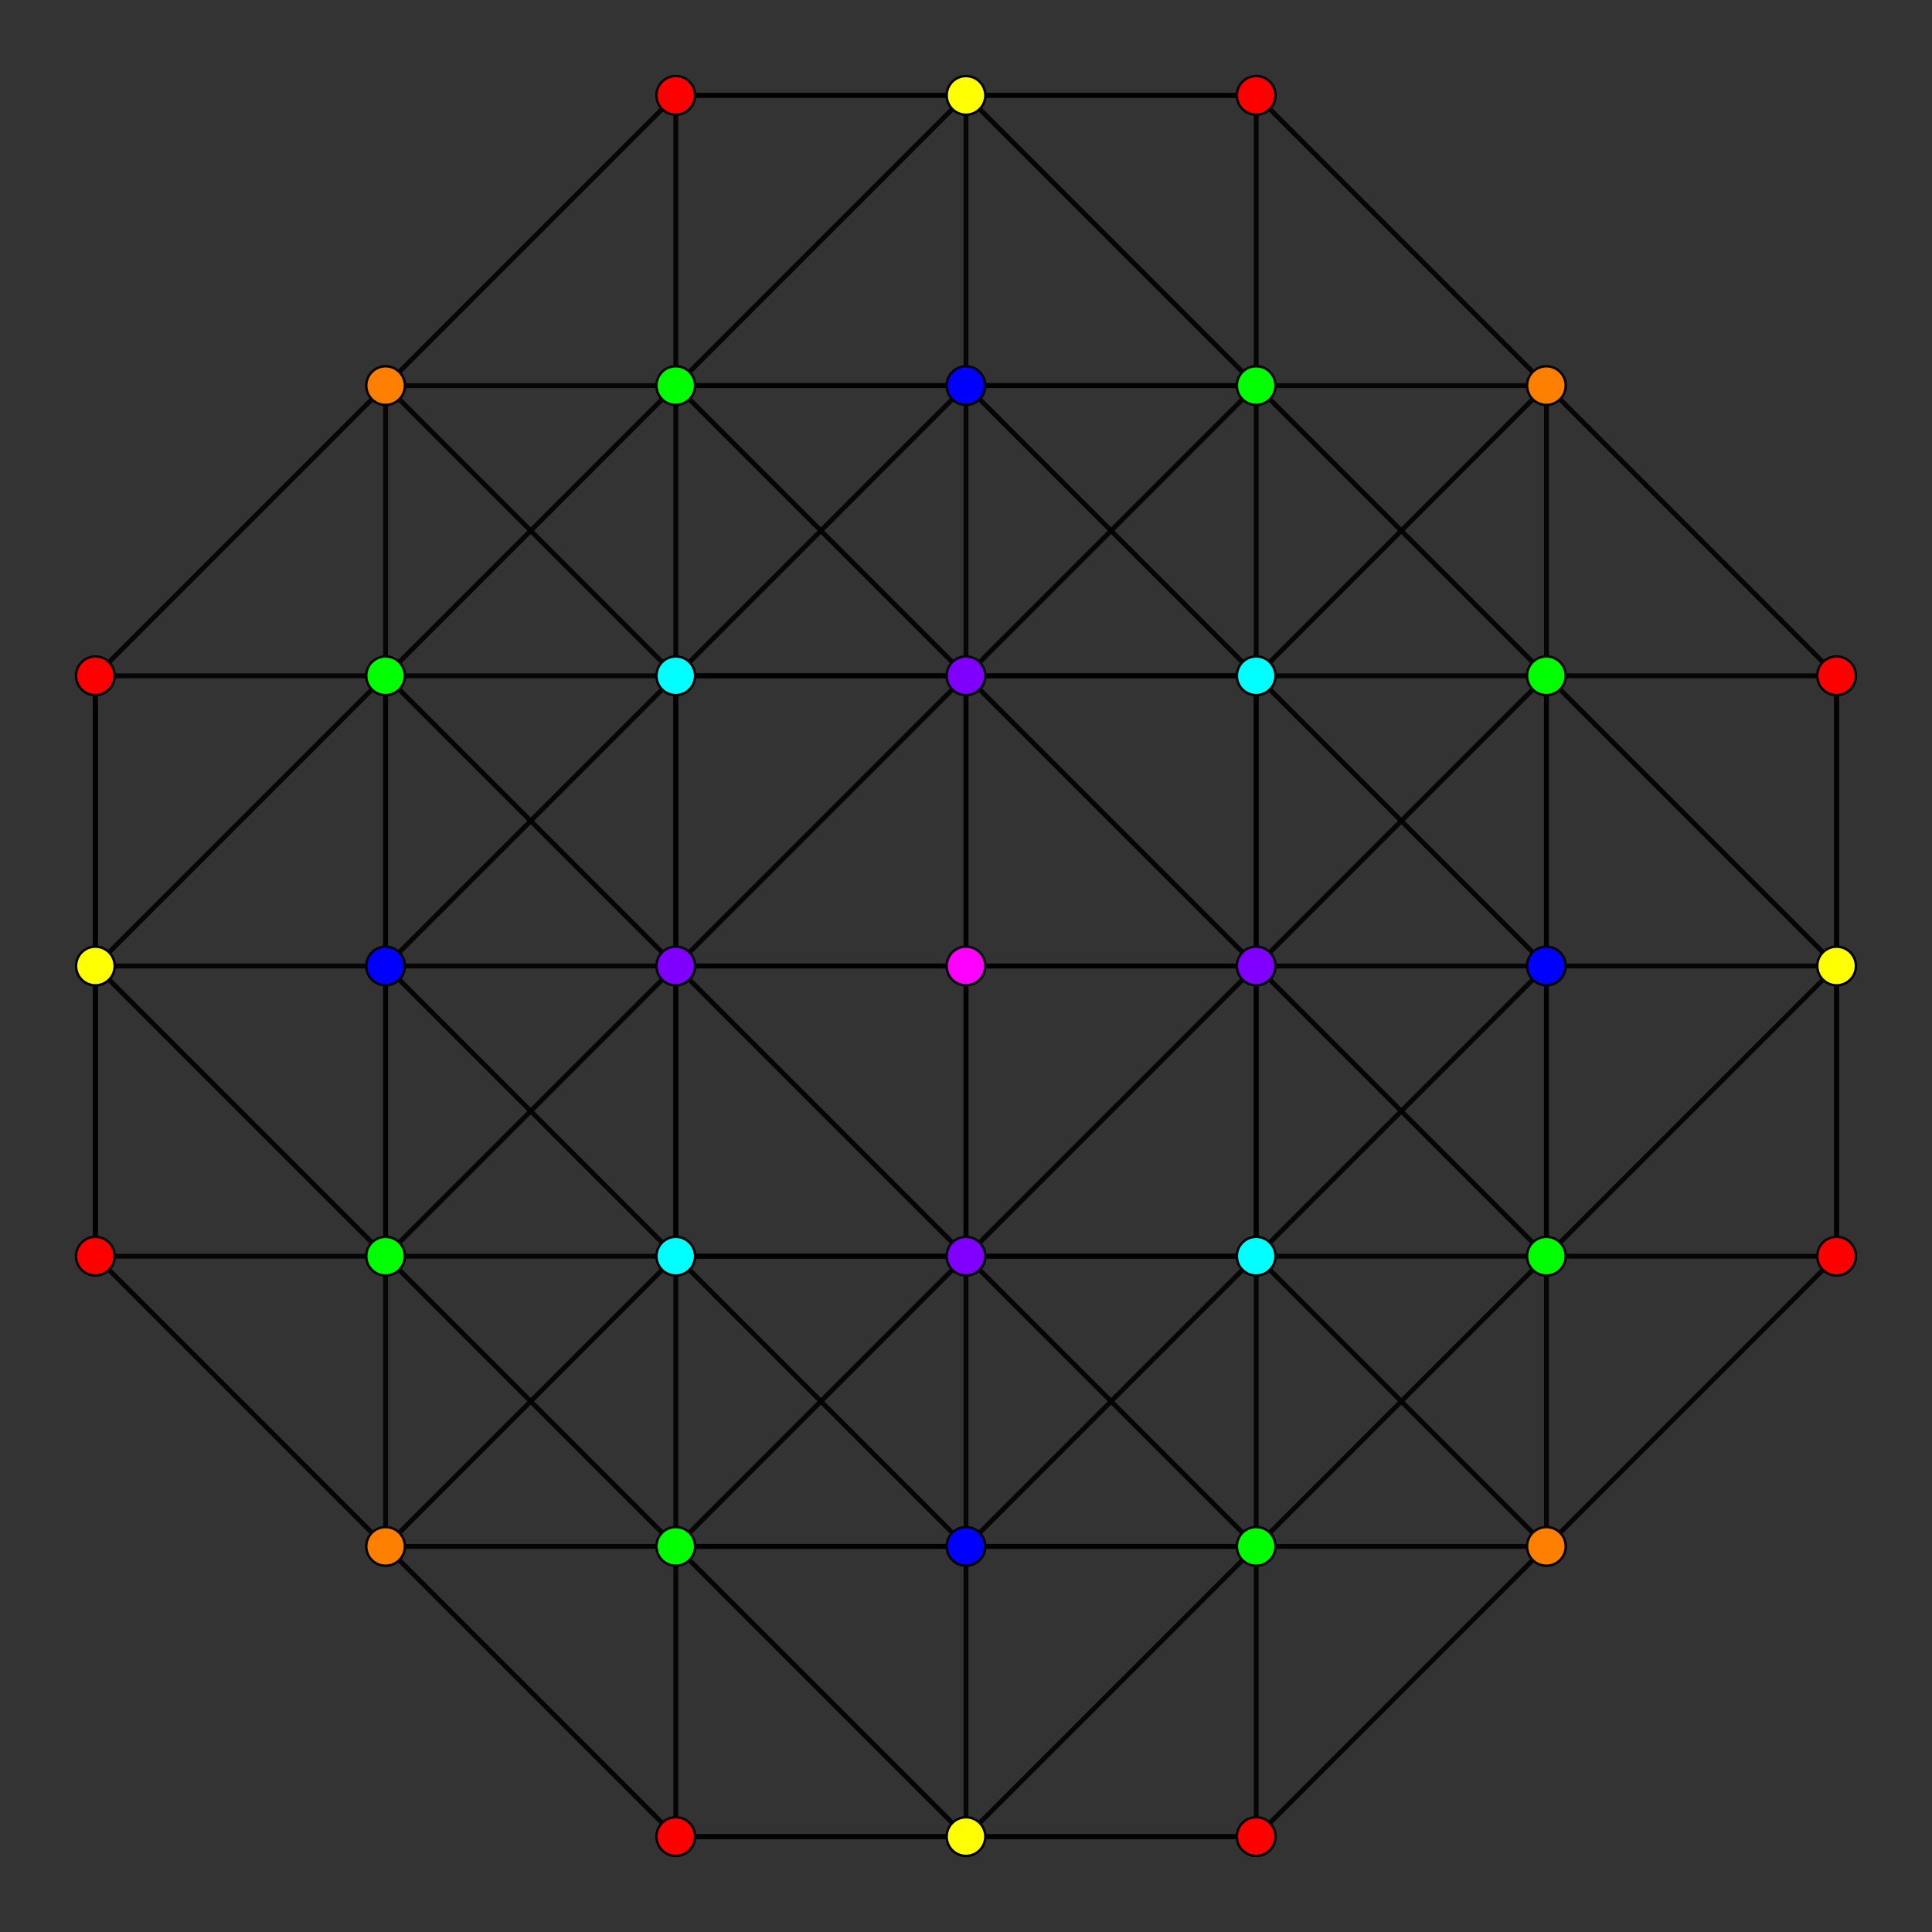 <?xml version="1.0" encoding="UTF-8" standalone="no"?>
<svg
xmlns="http://www.w3.org/2000/svg"
version="1.0"
width="1600" height="1600"
id="8-simplex_t017_A3.svg">
<rect width="100%" height="100%" fill="#333333" stroke="none"/>
<g style="stroke:#000000;stroke-width:4.0;stroke-opacity:0.90;">
<line x1="1280.666" y1="1040.333" x2="1280.666" y2="1040.333"/>
<line x1="1280.666" y1="1040.333" x2="1280.666" y2="1280.666"/>
<line x1="1280.666" y1="1040.333" x2="1520.999" y2="1040.333"/>
<line x1="1280.666" y1="1040.333" x2="1040.333" y2="800.000"/>
<line x1="1280.666" y1="1040.333" x2="1280.666" y2="559.667"/>
<line x1="1280.666" y1="1040.333" x2="1280.666" y2="800.000"/>
<line x1="1280.666" y1="1040.333" x2="1040.333" y2="1280.666"/>
<line x1="1280.666" y1="1280.666" x2="1520.999" y2="1040.333"/>
<line x1="1280.666" y1="1280.666" x2="1040.333" y2="1040.333"/>
<line x1="1280.666" y1="1280.666" x2="1040.333" y2="1520.999"/>
<line x1="1520.999" y1="1040.333" x2="1520.999" y2="559.667"/>
<line x1="1520.999" y1="1040.333" x2="1520.999" y2="800.000"/>
<line x1="1040.333" y1="800.000" x2="1040.333" y2="800.000"/>
<line x1="1040.333" y1="800.000" x2="1040.333" y2="1040.333"/>
<line x1="1040.333" y1="800.000" x2="1280.666" y2="559.667"/>
<line x1="1040.333" y1="800.000" x2="1280.666" y2="800.000"/>
<line x1="1040.333" y1="800.000" x2="1040.333" y2="559.667"/>
<line x1="1040.333" y1="800.000" x2="559.667" y2="800.000"/>
<line x1="1040.333" y1="1040.333" x2="1280.666" y2="1040.333"/>
<line x1="1040.333" y1="1040.333" x2="1040.333" y2="559.667"/>
<line x1="1040.333" y1="1040.333" x2="559.667" y2="1040.333"/>
<line x1="1280.666" y1="559.667" x2="1280.666" y2="559.667"/>
<line x1="1280.666" y1="559.667" x2="1280.666" y2="800.000"/>
<line x1="1280.666" y1="559.667" x2="1520.999" y2="559.667"/>
<line x1="1280.666" y1="559.667" x2="1280.666" y2="319.334"/>
<line x1="1280.666" y1="559.667" x2="1040.333" y2="319.334"/>
<line x1="1280.666" y1="800.000" x2="1280.666" y2="800.000"/>
<line x1="1280.666" y1="800.000" x2="1520.999" y2="800.000"/>
<line x1="1280.666" y1="1040.333" x2="1520.999" y2="800.000"/>
<line x1="1520.999" y1="559.667" x2="1520.999" y2="800.000"/>
<line x1="1520.999" y1="559.667" x2="1280.666" y2="319.334"/>
<line x1="1520.999" y1="800.000" x2="1520.999" y2="800.000"/>
<line x1="1520.999" y1="800.000" x2="1280.666" y2="559.667"/>
<line x1="1040.333" y1="559.667" x2="1280.666" y2="319.334"/>
<line x1="1040.333" y1="559.667" x2="1280.666" y2="559.667"/>
<line x1="1040.333" y1="559.667" x2="559.667" y2="559.667"/>
<line x1="1280.666" y1="319.334" x2="1040.333" y2="79.001"/>
<line x1="1040.333" y1="1280.666" x2="1040.333" y2="1280.666"/>
<line x1="1040.333" y1="1280.666" x2="1040.333" y2="1520.999"/>
<line x1="1040.333" y1="1280.666" x2="1280.666" y2="1280.666"/>
<line x1="1040.333" y1="1280.666" x2="559.667" y2="1280.666"/>
<line x1="1040.333" y1="1280.666" x2="800.000" y2="1040.333"/>
<line x1="1040.333" y1="1280.666" x2="800.000" y2="1280.666"/>
<line x1="1040.333" y1="1520.999" x2="559.667" y2="1520.999"/>
<line x1="1040.333" y1="1520.999" x2="800.000" y2="1520.999"/>
<line x1="559.667" y1="800.000" x2="559.667" y2="800.000"/>
<line x1="559.667" y1="800.000" x2="559.667" y2="1040.333"/>
<line x1="559.667" y1="800.000" x2="559.667" y2="559.667"/>
<line x1="559.667" y1="800.000" x2="319.334" y2="1040.333"/>
<line x1="559.667" y1="800.000" x2="319.334" y2="559.667"/>
<line x1="559.667" y1="800.000" x2="319.334" y2="800.000"/>
<line x1="559.667" y1="1040.333" x2="559.667" y2="559.667"/>
<line x1="559.667" y1="1040.333" x2="319.334" y2="1280.666"/>
<line x1="559.667" y1="1040.333" x2="319.334" y2="1040.333"/>
<line x1="1040.333" y1="319.334" x2="1040.333" y2="319.334"/>
<line x1="1040.333" y1="319.334" x2="1280.666" y2="319.334"/>
<line x1="1040.333" y1="319.334" x2="1040.333" y2="79.001"/>
<line x1="1040.333" y1="319.334" x2="800.000" y2="559.667"/>
<line x1="1040.333" y1="319.334" x2="559.667" y2="319.334"/>
<line x1="1040.333" y1="319.334" x2="800.000" y2="319.334"/>
<line x1="1040.333" y1="800.000" x2="800.000" y2="1040.333"/>
<line x1="1040.333" y1="800.000" x2="800.000" y2="559.667"/>
<line x1="1040.333" y1="800.000" x2="800.000" y2="800.000"/>
<line x1="1040.333" y1="1040.333" x2="1280.666" y2="800.000"/>
<line x1="1040.333" y1="1040.333" x2="800.000" y2="1280.666"/>
<line x1="1040.333" y1="1040.333" x2="800.000" y2="1040.333"/>
<line x1="1280.666" y1="800.000" x2="1040.333" y2="559.667"/>
<line x1="559.667" y1="559.667" x2="319.334" y2="319.334"/>
<line x1="559.667" y1="559.667" x2="319.334" y2="559.667"/>
<line x1="1040.333" y1="79.001" x2="559.667" y2="79.001"/>
<line x1="1040.333" y1="79.001" x2="800.000" y2="79.001"/>
<line x1="1040.333" y1="559.667" x2="800.000" y2="319.334"/>
<line x1="1040.333" y1="559.667" x2="800.000" y2="559.667"/>
<line x1="559.667" y1="1280.666" x2="559.667" y2="1280.666"/>
<line x1="559.667" y1="1280.666" x2="559.667" y2="1520.999"/>
<line x1="559.667" y1="1280.666" x2="800.000" y2="1040.333"/>
<line x1="559.667" y1="1280.666" x2="800.000" y2="1280.666"/>
<line x1="559.667" y1="1280.666" x2="319.334" y2="1040.333"/>
<line x1="559.667" y1="1280.666" x2="319.334" y2="1280.666"/>
<line x1="559.667" y1="1520.999" x2="800.000" y2="1520.999"/>
<line x1="559.667" y1="1520.999" x2="319.334" y2="1280.666"/>
<line x1="800.000" y1="1040.333" x2="800.000" y2="1040.333"/>
<line x1="800.000" y1="1040.333" x2="800.000" y2="1280.666"/>
<line x1="800.000" y1="1040.333" x2="800.000" y2="559.667"/>
<line x1="800.000" y1="1040.333" x2="559.667" y2="1040.333"/>
<line x1="800.000" y1="1280.666" x2="800.000" y2="1280.666"/>
<line x1="800.000" y1="1280.666" x2="800.000" y2="1520.999"/>
<line x1="800.000" y1="1520.999" x2="800.000" y2="1520.999"/>
<line x1="800.000" y1="1520.999" x2="1040.333" y2="1280.666"/>
<line x1="800.000" y1="1520.999" x2="559.667" y2="1280.666"/>
<line x1="1040.333" y1="1040.333" x2="1040.333" y2="1280.666"/>
<line x1="319.334" y1="1040.333" x2="319.334" y2="1040.333"/>
<line x1="319.334" y1="1040.333" x2="319.334" y2="1280.666"/>
<line x1="319.334" y1="1040.333" x2="319.334" y2="559.667"/>
<line x1="319.334" y1="1040.333" x2="319.334" y2="800.000"/>
<line x1="319.334" y1="1040.333" x2="79.001" y2="1040.333"/>
<line x1="319.334" y1="1280.666" x2="79.001" y2="1040.333"/>
<line x1="800.000" y1="559.667" x2="800.000" y2="559.667"/>
<line x1="800.000" y1="559.667" x2="559.667" y2="319.334"/>
<line x1="800.000" y1="559.667" x2="800.000" y2="319.334"/>
<line x1="800.000" y1="559.667" x2="559.667" y2="559.667"/>
<line x1="800.000" y1="1040.333" x2="559.667" y2="800.000"/>
<line x1="800.000" y1="1040.333" x2="800.000" y2="800.000"/>
<line x1="800.000" y1="1280.666" x2="559.667" y2="1040.333"/>
<line x1="1040.333" y1="559.667" x2="1040.333" y2="319.334"/>
<line x1="319.334" y1="559.667" x2="319.334" y2="559.667"/>
<line x1="319.334" y1="559.667" x2="319.334" y2="800.000"/>
<line x1="319.334" y1="559.667" x2="559.667" y2="319.334"/>
<line x1="319.334" y1="559.667" x2="319.334" y2="319.334"/>
<line x1="319.334" y1="559.667" x2="79.001" y2="559.667"/>
<line x1="319.334" y1="800.000" x2="319.334" y2="800.000"/>
<line x1="319.334" y1="800.000" x2="79.001" y2="800.000"/>
<line x1="319.334" y1="1040.333" x2="79.001" y2="800.000"/>
<line x1="559.667" y1="319.334" x2="559.667" y2="319.334"/>
<line x1="559.667" y1="319.334" x2="800.000" y2="319.334"/>
<line x1="559.667" y1="319.334" x2="559.667" y2="79.001"/>
<line x1="559.667" y1="319.334" x2="319.334" y2="319.334"/>
<line x1="559.667" y1="800.000" x2="800.000" y2="559.667"/>
<line x1="559.667" y1="800.000" x2="800.000" y2="800.000"/>
<line x1="559.667" y1="1040.333" x2="319.334" y2="800.000"/>
<line x1="800.000" y1="319.334" x2="800.000" y2="319.334"/>
<line x1="800.000" y1="319.334" x2="800.000" y2="79.001"/>
<line x1="800.000" y1="559.667" x2="800.000" y2="800.000"/>
<line x1="800.000" y1="800.000" x2="800.000" y2="800.000"/>
<line x1="1040.333" y1="319.334" x2="800.000" y2="79.001"/>
<line x1="319.334" y1="319.334" x2="559.667" y2="79.001"/>
<line x1="319.334" y1="319.334" x2="79.001" y2="559.667"/>
<line x1="319.334" y1="559.667" x2="79.001" y2="800.000"/>
<line x1="559.667" y1="79.001" x2="800.000" y2="79.001"/>
<line x1="559.667" y1="559.667" x2="800.000" y2="319.334"/>
<line x1="559.667" y1="559.667" x2="319.334" y2="800.000"/>
<line x1="800.000" y1="79.001" x2="800.000" y2="79.001"/>
<line x1="800.000" y1="79.001" x2="559.667" y2="319.334"/>
<line x1="559.667" y1="1040.333" x2="559.667" y2="1280.666"/>
<line x1="79.001" y1="1040.333" x2="79.001" y2="559.667"/>
<line x1="79.001" y1="1040.333" x2="79.001" y2="800.000"/>
<line x1="559.667" y1="559.667" x2="559.667" y2="319.334"/>
<line x1="79.001" y1="559.667" x2="79.001" y2="800.000"/>
<line x1="79.001" y1="800.000" x2="79.001" y2="800.000"/>
</g>
<g style="stroke:#000000;stroke-width:2.0;fill:#ff0000">
<circle cx="1520.999" cy="1040.333" r="16.0"/>
<circle cx="1520.999" cy="559.667" r="16.0"/>
<circle cx="1040.333" cy="1520.999" r="16.0"/>
<circle cx="1040.333" cy="79.001" r="16.0"/>
<circle cx="559.667" cy="1520.999" r="16.0"/>
<circle cx="559.667" cy="79.001" r="16.0"/>
<circle cx="79.001" cy="1040.333" r="16.0"/>
<circle cx="79.001" cy="559.667" r="16.0"/>
</g>
<g style="stroke:#000000;stroke-width:2.0;fill:#ff7f00">
<circle cx="1280.666" cy="1280.666" r="16.0"/>
<circle cx="1280.666" cy="319.334" r="16.0"/>
<circle cx="319.334" cy="1280.666" r="16.0"/>
<circle cx="319.334" cy="319.334" r="16.0"/>
</g>
<g style="stroke:#000000;stroke-width:2.0;fill:#ffff00">
<circle cx="1520.999" cy="800.000" r="16.0"/>
<circle cx="800.000" cy="1520.999" r="16.0"/>
<circle cx="800.000" cy="79.001" r="16.0"/>
<circle cx="79.001" cy="800.000" r="16.0"/>
</g>
<g style="stroke:#000000;stroke-width:2.0;fill:#00ff00">
<circle cx="1280.666" cy="1040.333" r="16.0"/>
<circle cx="1280.666" cy="559.667" r="16.0"/>
<circle cx="1040.333" cy="1280.666" r="16.0"/>
<circle cx="1040.333" cy="319.334" r="16.0"/>
<circle cx="559.667" cy="1280.666" r="16.0"/>
<circle cx="319.334" cy="1040.333" r="16.0"/>
<circle cx="319.334" cy="559.667" r="16.0"/>
<circle cx="559.667" cy="319.334" r="16.0"/>
</g>
<g style="stroke:#000000;stroke-width:2.0;fill:#00ffff">
<circle cx="1040.333" cy="1040.333" r="16.0"/>
<circle cx="1040.333" cy="559.667" r="16.0"/>
<circle cx="559.667" cy="1040.333" r="16.0"/>
<circle cx="559.667" cy="559.667" r="16.0"/>
</g>
<g style="stroke:#000000;stroke-width:2.0;fill:#0000ff">
<circle cx="1280.666" cy="800.000" r="16.0"/>
<circle cx="800.000" cy="1280.666" r="16.0"/>
<circle cx="319.334" cy="800.000" r="16.0"/>
<circle cx="800.000" cy="319.334" r="16.0"/>
</g>
<g style="stroke:#000000;stroke-width:2.0;fill:#7f00ff">
<circle cx="1040.333" cy="800.000" r="16.0"/>
<circle cx="559.667" cy="800.000" r="16.0"/>
<circle cx="800.000" cy="1040.333" r="16.0"/>
<circle cx="800.000" cy="559.667" r="16.0"/>
</g>
<g style="stroke:#000000;stroke-width:2.0;fill:#ff00ff">
<circle cx="800.000" cy="800.000" r="16.0"/>
</g>
</svg>
